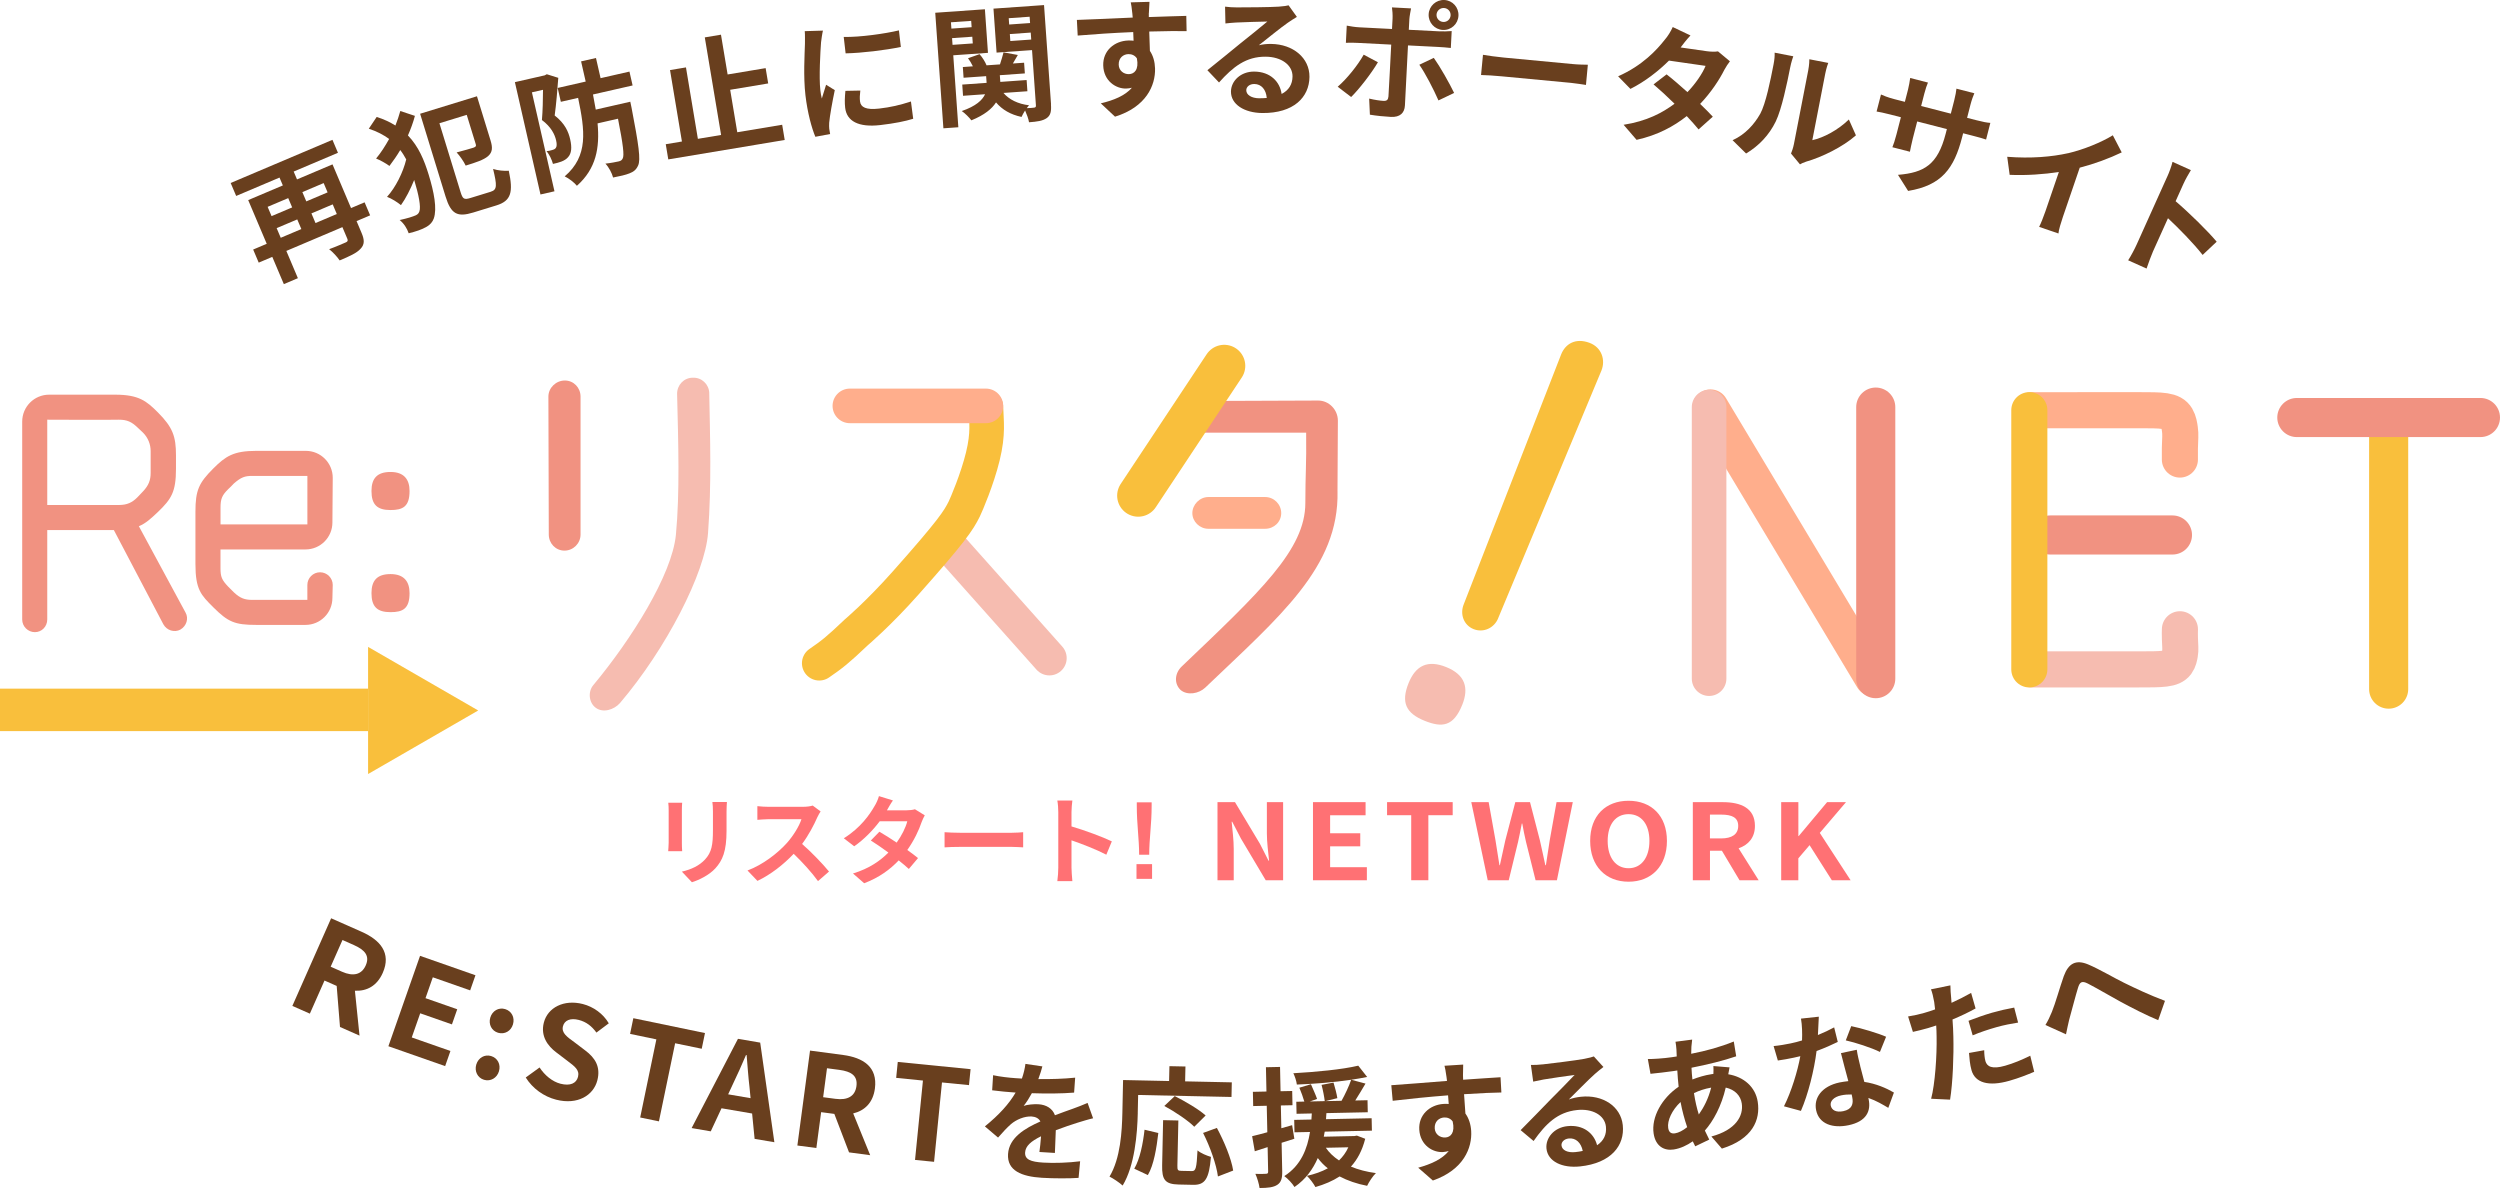 <?xml version="1.0" encoding="UTF-8"?><svg id="_レイヤー_2" xmlns="http://www.w3.org/2000/svg" viewBox="0 0 831.2 394.98"><defs><style>.cls-1,.cls-2{stroke:#f6bcb0;}.cls-1,.cls-2,.cls-3,.cls-4,.cls-5,.cls-6,.cls-7,.cls-8,.cls-9{fill:none;stroke-linecap:round;stroke-miterlimit:10;}.cls-1,.cls-5,.cls-8{stroke-width:12px;}.cls-2,.cls-3,.cls-6{stroke-width:11.5px;}.cls-10{fill:#693f1e;}.cls-3,.cls-8{stroke:#ffae8c;}.cls-4{stroke:#f19281;}.cls-4,.cls-7{stroke-width:13px;}.cls-11{fill:#f9bf3c;}.cls-5,.cls-6,.cls-7,.cls-9{stroke:#f9bf3c;}.cls-12{fill:#f6bcb0;}.cls-13{fill:#f19281;}.cls-14{fill:#ffae8c;}.cls-15{fill:#ff7174;}.cls-9{stroke-width:14px;}</style></defs><g id="_文字_写真"><line class="cls-7" x1="794.18" y1="138.82" x2="794.18" y2="229.12"/><path class="cls-13" d="M193.02,131.86v45.86c0,2.94-2.41,5.35-5.35,5.35s-5.21-2.41-5.21-5.35l-.13-45.86c0-2.94,2.54-5.35,5.48-5.35s5.21,2.41,5.21,5.35Z"/><path class="cls-12" d="M235.81,130.66c.27,14.98,.8,30.35-.4,46.53-.94,13.24-13.91,38.51-29.28,56.56-2.01,2.27-5.62,3.34-8.02,1.6-2.41-1.74-2.67-5.48-.8-7.62,12.57-15.11,26.07-36.5,27.41-49.87,1.34-14.04,.8-30.62,.4-46.93,0-2.94,2.27-5.35,5.22-5.35,2.94-.13,5.35,2.14,5.48,5.08Z"/><path class="cls-13" d="M444.7,163.38c.53,25.27-19.25,41.58-43.99,65.25-2.14,2.01-5.88,2.67-8.16,.8-2.27-2.14-2.01-5.62,.4-7.89,26.07-24.87,41.05-38.78,41.05-54.29,0-9.63,.4-12.7,.27-23.4h-35.57l-15.11,23.13c-1.6,2.41-5.35,3.61-7.76,2.01-2.41-1.74-2.67-5.48-.94-7.89l27.95-41.98c1.6-2.41,4.95-3.21,7.35-1.6,2.41,1.74,3.08,5.22,1.34,7.62l-5.48,8.16,32.22-.13c3.61,0,6.55,3.08,6.55,6.69l-.13,23.53Z"/><path class="cls-14" d="M420.63,165.25c2.94,0,5.35,2.41,5.35,5.35s-2.41,5.21-5.35,5.21h-18.85c-2.94,0-5.35-2.41-5.35-5.21s2.41-5.35,5.35-5.35h18.85Z"/><path class="cls-12" d="M473.66,239.65c-6.25-2.52-7.91-6.12-5.34-12.52,2.4-5.95,6.42-7.79,12.52-5.34,6.4,2.58,7.55,7.02,5.34,12.52-2.93,7.29-6.72,7.67-12.52,5.34Z"/><path class="cls-11" d="M498.12,205.54c-1.32,3.28-4.93,4.94-8.2,3.62-3.27-1.32-4.58-4.96-3.26-8.23l32.4-83.12c1.44-3.57,4.81-5.5,9.33-3.86,4.23,1.53,5.44,5.82,4.06,9.24l-34.34,82.35Z"/><line class="cls-8" x1="568.71" y1="135.47" x2="622.63" y2="225.45"/><line class="cls-4" x1="763.65" y1="138.82" x2="824.7" y2="138.82"/><line class="cls-9" x1="378.43" y1="164.79" x2="407.03" y2="121.64"/><line class="cls-2" x1="315.7" y1="181.55" x2="348.9" y2="218.81"/><line class="cls-4" x1="623.65" y1="135.35" x2="623.65" y2="225.64"/><line class="cls-2" x1="568.24" y1="135.35" x2="568.24" y2="225.64"/><path class="cls-6" d="M272.38,220.51c4.21-2.9,5.95-4.21,12.31-10.26,0,0,7.36-6.21,16.42-16.42,15.38-17.32,17.56-20.72,19.5-24.63,.67-1.37,4.31-9.84,6.16-17.44,1.9-7.8,1.17-11.51,1.03-16.42"/><line class="cls-3" x1="282.56" y1="134.95" x2="327.79" y2="134.95"/><line class="cls-4" x1="722.3" y1="177.87" x2="681.67" y2="177.87"/><path class="cls-1" d="M675.53,222.56c4.28,0,8.56,0,12.85,0,4.64,0,9.28-.02,13.92,0,2.85,.02,5.71,0,8.56,0,8.08,0,11.33,.01,12.85-2.05,.69-.94,.91-2.16,1.07-3.08,.27-1.54,.07-2.5,0-5.13-.04-1.34-.02-2.42,0-3.08"/><path class="cls-8" d="M675.52,136.39h12.85c4.64,0,9.28,.02,13.92-.01,2.85-.02,5.71,0,8.56,0,8.08,0,11.33-.02,12.85,2.52,.69,1.16,.91,2.66,1.07,3.79,.27,1.9,.07,3.08,0,6.31-.03,1.65-.02,2.98,0,3.79"/><line class="cls-5" x1="674.71" y1="136.37" x2="674.71" y2="222.56"/><path class="cls-13" d="M59.99,209.33c-2,1.05-4.53,.32-5.69-1.79l-16.45-31.31H15.71v29.73c0,2.32-1.79,4.22-4.11,4.22s-4.22-1.9-4.22-4.22v-65.78c0-4.96,4.01-8.96,8.96-8.96h21.93c7.91,0,10.44,2.11,14.23,5.9,4.95,4.96,6.01,8.01,6.01,14.23v4.53c0,7.59-1.48,10.02-6.01,14.34-2.21,2.11-4.01,3.79-6.33,4.74l15.5,28.67c1.16,2,.32,4.53-1.69,5.69ZM15.71,167.9h23.83c2.74,0,4.43-.84,6.12-2.53,.63-.63,1.26-1.37,1.9-2,1.9-2,2.53-3.8,2.53-6.12v-7.27c0-2.21-.84-4.43-2.53-6.12-.63-.63-1.27-1.16-1.9-1.79-1.9-1.79-3.37-2.53-6.12-2.53-5.9,.11-17.18,0-23.83,0v28.36Z"/><path class="cls-13" d="M101.67,149.9c4.96,0,8.96,4.01,8.96,8.96l-.11,14.86c0,4.96-4.01,8.96-8.96,8.96h-28.25v6.22c0,2.85,.42,3.9,2.53,6.12l1.9,1.9c2.11,2,3.69,2.53,6.11,2.53h18.34v-4.96c0-2.32,1.9-4.22,4.22-4.22s4.22,1.9,4.22,4.22l-.11,4.32c0,4.96-4.01,8.96-8.96,8.96h-16.34c-7.17,0-9.38-.95-14.34-5.9-4.01-4.01-5.9-5.8-5.9-14.34v-17.39c0-7.17,1.16-9.59,5.9-14.34,4.11-4.11,6.75-5.9,14.34-5.9h16.45Zm-28.36,24.46h28.89v-16.13h-18.34c-2.42,0-3.69,.42-6.11,2.53-.63,.63-1.27,1.37-1.9,1.9-2,2-2.53,3.16-2.53,6.11v5.59Z"/><path class="cls-13" d="M129.84,169.58c-4.43,0-6.33-1.79-6.33-6.33,0-4.22,1.9-6.33,6.33-6.33s6.33,2.42,6.33,6.33c0,5.17-2.21,6.33-6.33,6.33Zm0,33.95c-4.43,0-6.33-1.79-6.33-6.33,0-4.22,1.9-6.33,6.33-6.33s6.33,2.42,6.33,6.33c0,5.17-2.21,6.33-6.33,6.33Z"/><g><path class="cls-10" d="M123.06,71.6l-4.51,1.91,1.66,3.92c1.01,2.37,1.03,3.86-.33,5.28-1.26,1.42-3.62,2.47-6.95,3.88-.77-1.17-2.33-2.84-3.5-3.74,2.23-.8,4.74-1.92,5.46-2.22,.71-.3,.87-.6,.58-1.27l-1.63-3.84-18.64,7.91,3.84,9.06-4.67,1.98-3.84-9.06-4.51,1.91-1.85-4.35,4.51-1.91-6.16-14.53,11.52-4.88-1.11-2.61-14.41,6.11-1.83-4.31,33.84-14.35,1.83,4.31-14.72,6.24,1.11,2.61,11.8-5,6.16,14.53,4.51-1.91,1.85,4.35Zm-34.08-2.83l1.31,3.09,6.85-2.9-1.31-3.09-6.85,2.9Zm4.36,10.29l6.85-2.9-1.36-3.21-6.85,2.9,1.36,3.21Zm7.19-15.19l1.31,3.09,7.08-3-1.31-3.09-7.08,3Zm11.45,7.29l-1.36-3.21-7.08,3,1.36,3.21,7.08-3Z"/><path class="cls-10" d="M137.95,38.52c-.58,2.2-1.39,4.39-2.32,6.51,3.57,3.71,5.41,8.23,6.88,13,1.79,5.83,2.86,11.35,1.71,14.63-.41,1.16-1.22,2.04-2.28,2.68-1.75,1.03-3.72,1.64-6.06,2.22-.55-1.63-1.6-3.29-3.02-4.42,2.58-.52,4.38-1.12,5.41-1.57,.7-.35,.95-.7,1.17-1.3,.54-1.47-.2-5.47-1.73-10.44-1.25,3.08-2.79,6.12-4.4,8.37-1.15-.95-3.1-2.19-4.63-2.76,2.83-3.08,5.36-8.17,6.38-12.44-.61-1.12-1.25-2.18-1.99-3.12-1.09,1.86-2.34,3.64-3.59,5.29-1.11-.83-3.12-1.96-4.44-2.46,1.61-1.93,3.04-4.17,4.34-6.51-1.86-1.36-4.01-2.5-6.76-3.41l2.62-3.91c2.39,.75,4.45,1.74,6.23,2.85,.66-1.64,1.19-3.29,1.62-4.82l4.86,1.61Zm25.25,25.21c2.1-.64,2.07-2.03,.74-7.56,1.46,.5,3.78,.73,5.22,.6,1.51,7.09,.83,10-4.11,11.52l-7.68,2.36c-5.3,1.63-7.42,.57-9.24-5.34l-8.45-27.49,18.9-5.81,4.51,14.67c.73,2.38,.7,3.88-.82,5.24-1.5,1.27-4.03,2.09-7.44,3.14-.65-1.38-1.94-3.23-3.01-4.38,2.3-.57,4.93-1.38,5.63-1.59,.73-.27,.92-.51,.75-1.08l-3.02-9.82-9.08,2.79,7.02,22.85c.73,2.38,1.17,2.65,3.35,1.98l6.74-2.07Z"/><path class="cls-10" d="M185.62,25.87c-.29,3.95-.7,8.93-1.2,12.53,3.43,2.66,4.59,5.44,5.15,7.91,.63,2.77,.45,4.66-.68,5.93-.56,.66-1.33,1.14-2.26,1.49-.77,.31-1.77,.54-2.78,.77-.34-1.29-1.16-3.13-2.15-4.23,.77-.09,1.36-.22,1.9-.39,.46-.1,.82-.27,1.14-.61,.42-.49,.44-1.38,.16-2.59-.45-1.97-1.64-4.48-4.72-6.77,.26-2.93,.35-6.96,.36-10.05l-3.69,.84,7.5,32.9-4.65,1.06-8.51-37.35,9.93-2.26,.67-.37,3.84,1.2Zm11.53,5.53c.35,1.73,.65,3.42,.93,5.04l11.48-2.62s.28,1.43,.43,2.06c2.37,12.33,3.09,17.24,2.16,19.17-.65,1.43-1.51,2.07-2.89,2.6-1.21,.5-3.22,.95-5.42,1.37-.38-1.46-1.39-3.39-2.55-4.62,1.85-.2,3.58-.55,4.42-.74,.71-.16,1.05-.42,1.32-.96,.57-.97,.16-4.53-1.56-13.23l-6.79,1.55c.75,8.12-.45,15.05-6.87,20.75-.86-1.08-2.68-2.48-4.06-3.13,7.93-6.79,6.72-15.2,4.46-26.1l-5.74,1.31-1.05-4.61,9.31-2.12-1.53-6.71,4.95-1.13,1.53,6.71,9.6-2.19,1.05,4.61-13.16,3Z"/><path class="cls-10" d="M260.06,41.49l.84,5.05-38.71,6.46-.84-5.05,5.38-.9-3.96-23.75,5.3-.89,3.96,23.75,7.72-1.29-5.42-32.44,5.38-.9,2.21,13.23,12.64-2.11,.85,5.09-12.64,2.11,2.36,14.12,14.93-2.49Z"/><path class="cls-10" d="M272.98,14.1c-.22,2.93-.73,11.64-.23,15.91,.09,.81,.27,1.92,.49,2.75,.47-1.53,.98-3.1,1.42-4.58l2.89,1.79c-.78,3.68-1.65,8.5-1.86,10.82-.05,.66-.03,1.6,.02,2.03,.05,.47,.18,1.15,.29,1.74l-4.91,.92c-1.2-2.85-2.61-7.96-3.29-13.77-.74-6.4-.26-13.77-.17-17.12-.01-1.21,.06-2.86-.06-4.23l6.04-.18c-.24,.94-.54,3.14-.63,3.92Zm25.89-4l.64,5.51c-5.2,1.08-12.92,2.02-18.36,2.13l-.63-5.46c5.33,.12,13.81-1.08,18.35-2.18Zm-12.92,23.66c.22,1.88,1.97,2.84,6.33,2.34,3.8-.44,6.92-1.15,10.59-2.36l.75,5.75c-2.72,.83-6.1,1.53-10.92,2.09-7.34,.85-11.19-1.34-11.7-5.74-.19-1.67-.14-3.4,.08-5.63l4.96-.1c-.18,1.45-.23,2.49-.1,3.65Z"/><path class="cls-10" d="M316.94,18.39l1.69,23.92-4.97,.35-2.71-38.42,16.51-1.16,1.02,14.49-11.53,.81Zm-.77-10.98l.15,2.1,6.73-.47-.15-2.1-6.73,.47Zm7.26,7.03l-.16-2.23-6.73,.47,.16,2.23,6.73-.47Zm25.99,20.27c.17,2.36-.13,3.67-1.44,4.58s-3.19,1.17-5.85,1.36c-.16-1.07-.75-2.66-1.31-3.92-.46,.77-.93,1.53-1.18,2.15-3.63-.78-6.42-2.39-8.48-4.83-1.36,2.12-3.84,4.19-8.2,5.96-.67-.9-2.1-2.35-3.19-3.09,4.71-1.62,6.85-3.63,7.75-5.59l-7.33,.52-.26-3.73,8.1-.57-.16-2.23-7.5,.53-.25-3.56,3.34-.24c-.45-.92-.99-1.87-1.61-2.69l3.83-1.35c.94,1.05,1.86,2.54,2.33,3.71l4.46-.31c.42-1.32,.92-2.91,1.18-4l4.76,.87c-.58,.99-1.15,1.98-1.65,2.83l3.73-.26,.25,3.56-8.32,.59,.16,2.23,8.75-.62,.26,3.73-7.97,.56c1.88,2.19,4.83,3.67,8.52,4.1-.24,.28-.52,.6-.75,.96,1.03-.03,2.02-.1,2.4-.17,.51-.04,.67-.26,.63-.78l-1.29-18.35-11.79,.83-1.03-14.62,16.81-1.18,2.33,33.02Zm-14.04-28.66l.15,2.1,6.95-.49-.15-2.1-6.95,.49Zm7.48,7.1l-.16-2.32-6.95,.49,.16,2.32,6.95-.49Z"/><path class="cls-10" d="M381.96,4.34c0,.34,.02,.82,0,1.33,4.34-.12,10.22-.37,12.46-.39l.1,5.07c-2.58-.06-6.58-.03-12.42,.13,.06,2.19,.17,4.55,.22,6.44,1.08,1.6,1.65,3.61,1.71,5.84,.16,5.59-2.91,12.81-13.31,16.03l-4.73-4.43c4.31-1.02,8.06-2.55,10.35-5.19-.6,.15-1.24,.25-1.93,.27-3.31,.09-7.47-2.46-7.61-7.7-.14-4.86,3.68-8.14,8.37-8.28,.6-.02,1.16,.01,1.72,.08-.03-.95-.05-1.93-.12-2.88-6.49,.27-13.18,.71-18.46,1.16l-.27-5.2c4.9-.14,12.71-.53,18.56-.78-.06-.56-.07-.99-.12-1.33-.18-1.76-.39-3.21-.53-3.73l6.23-.17c-.07,.69-.17,3.01-.2,3.7Zm-6.61,20.31c1.8-.05,3.36-1.47,2.65-5.23-.63-.97-1.68-1.46-2.84-1.43-1.68,.05-3.28,1.25-3.21,3.53,.06,1.98,1.68,3.18,3.4,3.13Z"/><path class="cls-10" d="M411.23,2.46c2.28,.02,11.48-.06,13.93-.25,1.76-.15,2.75-.27,3.27-.44l2.76,3.85c-1,.63-2.03,1.23-3.03,1.95-2.34,1.61-6.89,5.35-9.62,7.47,1.42-.33,2.71-.45,4.09-.43,7.31,.07,12.81,4.68,12.74,10.96-.07,6.79-5.28,12.11-15.68,12.01-5.97-.06-10.46-2.86-10.42-7.15,.03-3.48,3.2-6.67,7.76-6.63,5.33,.05,8.52,3.35,9.08,7.44,2.38-1.22,3.6-3.19,3.63-5.81,.04-3.87-3.8-6.53-8.88-6.58-6.58-.07-10.91,3.37-15.56,8.57l-3.87-4.08c3.08-2.42,8.32-6.75,10.88-8.83,2.43-1.95,6.93-5.52,9.06-7.35-2.19,.02-8.13,.22-10.41,.33-1.16,.07-2.54,.19-3.53,.31l-.12-5.59c1.2,.18,2.71,.24,3.91,.25Zm7.44,30.21c.9,0,1.72-.03,2.5-.1-.23-2.8-1.8-4.62-4.12-4.64-1.63-.02-2.67,.96-2.69,2.04-.02,1.59,1.74,2.68,4.31,2.71Z"/><path class="cls-10" d="M449.23,32.25l-4.47-3.41c3.02-2.6,6.69-7.15,8.64-10.66l4.73,2.52c-2.17,3.72-6.41,9.14-8.9,11.55Zm19.35-25.78l-.18,3.43,10,.51c1.2,.06,3.1,.03,4.26-.08l-.29,5.62c-1.37-.16-3.04-.29-4.2-.34l-10.04-.51-1.02,19.96c-.13,2.49-1.62,3.96-4.67,3.81-2.32-.12-4.8-.38-6.98-.74l-.24-5.35c1.83,.44,3.71,.71,4.74,.76,1.12,.06,1.57-.35,1.67-1.46,.12-1.59,.82-15.19,.92-17.21v-.04s-10.9-.56-10.9-.56c-1.29-.07-2.96-.11-4.17-.04l.29-5.71c1.28,.24,2.77,.49,4.15,.56l10.9,.56,.18-3.43c.06-1.12-.06-3.02-.2-3.75l6.35,.33c-.12,.6-.52,2.64-.58,3.71Zm14.89,24.43l-5.21,2.49c-1.66-3.79-4.44-9.14-6.36-11.86l4.81-2.29c2.05,2.86,5.21,8.44,6.76,11.67ZM480.23,0c2.75,.14,4.82,2.48,4.68,5.23s-2.44,4.87-5.19,4.73-4.86-2.49-4.72-5.23S477.48-.13,480.23,0Zm-.37,7.3c1.29,.07,2.37-.91,2.44-2.2,.07-1.29-.91-2.37-2.2-2.44-1.29-.07-2.41,.91-2.48,2.2-.07,1.29,.95,2.37,2.24,2.44Z"/><path class="cls-10" d="M499.92,19.13l22.98,2.17c2.01,.19,3.91,.2,5.03,.22l-.63,6.72c-1.02-.14-3.19-.52-4.99-.69l-22.98-2.17c-2.44-.23-5.32-.42-6.91-.44l.64-6.72c1.53,.27,4.64,.7,6.87,.91Z"/><path class="cls-10" d="M558.79,15.78l8.64,1.24c1.32,.19,2.79,.23,3.77,.06l3.96,3.3c-.58,.74-1.3,1.81-1.84,2.82-1.64,3.28-4.42,7.53-8.06,11.35,1.64,1.58,3.12,3.05,4.21,4.25l-4.73,4.23c-1-1.23-2.38-2.77-3.93-4.43-4.31,3.42-9.68,6.34-16.68,7.9l-4.32-5.01c7.69-1.2,12.9-3.97,16.94-7-2.47-2.44-5.01-4.76-6.98-6.43l4.34-3.33c2.07,1.6,4.5,3.73,6.93,5.9,2.65-2.75,5.01-6.19,6.03-8.73l-12.17-1.75c-3.55,3.53-8.09,7.05-12.82,9.41l-4.09-4.19c8.11-3.57,12.91-8.83,15.57-12.23,.83-.92,2-2.75,2.59-4.15l5.9,2.8c-1.28,1.34-2.62,3.1-3.26,3.96Z"/><path class="cls-10" d="M585.19,37.95c1.89-3.4,3.48-11.37,4.47-16.48,.33-1.69,.42-2.85,.37-3.96l6.2,1.2c-.08,.2-.7,2.01-1.04,3.78-.97,4.98-2.82,13.86-4.79,17.9-2.19,4.52-5.65,8.14-9.86,10.65l-4.49-4.42c4.22-1.9,7.25-5.34,9.13-8.69Zm11.23,10.06l4.78-24.61c.37-1.9,.38-3.56,.37-3.7l6.29,1.22c-.07,.12-.64,1.72-1.01,3.62l-4.29,22.07c3.71-.81,8.53-3.34,12.15-6.88l2.35,5.27c-4.39,3.88-11.35,7.26-16.54,8.74-1.03,.33-1.62,.65-2.06,.91l-2.98-3.6c.32-.77,.72-1.92,.94-3.06Z"/><path class="cls-10" d="M634.41,63.48l-3.37-5.35c8.75-.72,13.21-3.39,15.85-13.63l.41-1.58-9.87-2.54-1.46,5.66c-.47,1.83-.79,3.57-.96,4.41l-5.83-1.5c.34-.8,.89-2.43,1.37-4.31l1.46-5.66-3.54-.91c-2.08-.54-3.6-.84-4.54-.99l1.46-5.66c.68,.31,2.32,1,4.4,1.53l3.54,.91,1.06-4.12c.31-1.21,.52-2.53,.71-3.81l5.91,1.52c-.33,.76-.8,2.06-1.21,3.68l-1.06,4.12,9.87,2.54,1.12-4.37c.43-1.67,.66-3.07,.75-3.94l5.95,1.53c-.34,.8-.86,2.13-1.29,3.8l-1.12,4.37,3.08,.79c2.21,.57,3.48,.81,4.65,.89l-1.42,5.54c-.89-.32-2.34-.74-4.55-1.3l-3.08-.79-.35,1.37c-2.66,10.32-6.77,15.97-17.94,17.8Z"/><path class="cls-10" d="M687.62,50.94c5.08-1.17,11.11-3.65,14.85-5.96l2.96,5.69c-4.13,1.99-9.12,3.83-13.96,5.08l-5.62,16.43c-.61,1.79-1.39,4.34-1.46,5.45l-6.42-2.2c.5-.92,1.5-3.44,2.11-5.23l4.45-13.01c-4.94,.76-10.86,1.19-16.36,.94l-.81-6c7.92,.62,14.8,.02,20.26-1.2Z"/><path class="cls-10" d="M720.59,58.69c.62-1.37,1.38-3.38,1.73-4.88l6.11,2.75c-.77,1.3-1.75,2.94-2.47,4.54l-2.61,5.8c4.56,3.89,10.84,10.07,13.65,13.46l-4.67,4.4c-3.08-3.94-7.94-8.86-11.52-12.21l-5,11.09c-.51,1.14-1.55,3.97-2.12,5.65l-6.12-2.75c.94-1.46,2.16-3.74,2.86-5.31l10.15-22.54Z"/></g><g><path class="cls-10" d="M110.1,305.31l10.14,4.49c6.09,2.7,9.97,7,7.01,13.68-1.93,4.36-5.33,6.1-9.25,5.92l1.53,14.92-6.49-2.87-1.1-13.65-4.05-1.79-4.87,11.01-5.82-2.57,12.89-29.13Zm3.61,17.77c3.73,1.65,6.51,1,7.89-2.1,1.39-3.14-.22-5.13-3.96-6.78l-3.77-1.67-3.93,8.88,3.77,1.67Z"/><path class="cls-10" d="M139.66,317.8l18.42,6.45-1.76,5.03-12.42-4.35-2.43,6.94,10.55,3.69-1.76,5.03-10.55-3.69-2.81,8.03,12.86,4.5-1.76,5.03-18.87-6.61,10.53-30.06Z"/><path class="cls-10" d="M158.35,353.94c.68-2.26,2.79-3.47,4.93-2.83,2.18,.65,3.29,2.82,2.61,5.08-.66,2.22-2.79,3.47-4.97,2.82-2.14-.64-3.23-2.85-2.57-5.07Zm4.66-15.61c.68-2.27,2.79-3.47,4.93-2.83,2.18,.65,3.29,2.82,2.61,5.09-.66,2.22-2.77,3.43-4.96,2.78-2.14-.64-3.24-2.81-2.58-5.03Z"/><path class="cls-10" d="M174.78,358.26l4.62-3.35c1.69,2.6,4.25,4.72,6.96,5.41,3.21,.82,5.27-.12,5.82-2.29,.58-2.29-1.11-3.48-3.56-5.34l-3.68-2.8c-2.79-2.09-5.28-5.38-4.13-9.88,1.29-5.04,6.69-7.79,12.94-6.2,3.58,.91,6.8,3.24,8.66,6.42l-4.11,3.08c-1.54-2.12-3.35-3.56-5.89-4.21-2.71-.69-4.72,.08-5.24,2.12-.56,2.21,1.4,3.55,3.76,5.26l3.61,2.74c3.36,2.5,5.21,5.5,4.07,9.96-1.29,5.04-6.59,8.26-13.71,6.44-4.12-1.05-7.83-3.73-10.1-7.37Z"/><path class="cls-10" d="M218.24,345.57l-8.75-1.82,1.08-5.22,23.82,4.94-1.08,5.22-8.84-1.83-5.39,25.97-6.23-1.29,5.38-25.97Z"/><path class="cls-10" d="M245.38,345.39l7.37,1.26,4.71,33.12-6.57-1.12-.83-8.43-10.17-1.74-3.58,7.67-6.36-1.09,15.41-29.68Zm-3.29,18.45l7.46,1.28-.35-3.59c-.42-3.43-.65-7.18-.96-10.72l-.21-.04c-1.39,3.29-2.93,6.69-4.42,9.8l-1.52,3.27Z"/><path class="cls-10" d="M269.33,349.3l10.99,1.46c6.6,.88,11.53,3.92,10.57,11.16-.63,4.73-3.41,7.35-7.22,8.27l5.65,13.89-7.03-.94-4.89-12.79-4.39-.58-1.59,11.93-6.31-.84,4.21-31.57Zm8.44,16.04c4.05,.54,6.53-.86,6.98-4.23,.45-3.41-1.65-4.86-5.7-5.4l-4.09-.54-1.28,9.63,4.09,.54Z"/><path class="cls-10" d="M306.86,359.26l-8.9-.89,.53-5.3,24.21,2.41-.53,5.3-8.98-.89-2.63,26.39-6.33-.63,2.63-26.39Z"/><path class="cls-10" d="M345.25,358.78c4.09,.04,8.4-.08,12.22-.48l-.35,4.97c-4.11,.35-9.41,.36-14.05,.2-.83,1.54-1.78,3.03-2.72,4.22,1.15-.44,3.49-.64,4.9-.55,2.62,.16,4.69,1.41,5.5,3.66,2.29-.89,4.14-1.51,5.95-2.17,1.72-.62,3.26-1.22,4.9-1.93l1.83,5.11c-1.4,.3-3.72,1.02-5.22,1.48-1.98,.65-4.48,1.44-7.18,2.48-.11,2.41-.22,5.59-.3,7.56l-5.15-.32c.21-1.28,.38-3.34,.54-5.22-3.33,1.64-5.15,3.21-5.29,5.36-.15,2.36,1.83,3.13,6.03,3.39,3.65,.23,8.44,.05,12.26-.44l-.52,5.52c-2.86,.21-8.16,.22-12.19-.03-6.74-.42-11.61-2.36-11.26-7.9,.34-5.49,5.71-8.6,10.76-10.83-.58-1.11-1.71-1.57-2.91-1.65-2.4-.15-5.15,1.06-6.88,2.54-1.37,1.21-2.71,2.67-4.29,4.47l-4.38-3.72c4.77-3.88,8.05-7.51,10.22-11.25-.21-.01-.39-.02-.56-.04-1.76-.11-4.89-.39-7.24-.71l.31-5.02c2.17,.48,5.33,.85,7.52,.99,.64,.04,1.37,.09,2.06,.13,.58-1.69,.98-3.34,1.17-4.88l5.63,.83c-.28,1.06-.67,2.46-1.34,4.22Z"/><path class="cls-10" d="M378.29,370.02c-.15,6.92-1.02,17.52-5.03,24.15-.93-.88-3.17-2.39-4.37-2.97,3.66-6.07,4.15-15.09,4.28-21.28l.23-10.83,15.3,.33,.11-4.94,5.33,.11-.11,4.94,15.52,.33-.1,4.86-31.04-.66-.13,5.97Zm-1.17,18.55c1.88-3.23,2.88-8.2,3.42-12.96l4.58,1.09c-.58,4.93-1.47,10.59-3.48,13.99l-4.51-2.12Zm19.16,.79c1.29,.03,1.57-.96,1.87-6.88,1.05,.93,3.14,1.79,4.47,2.16-.63,7.34-1.96,9.38-5.96,9.29l-4.77-.1c-4.56-.1-5.6-1.62-5.5-6.4l.32-15,5.07,.11-.32,14.96c-.03,1.55,.13,1.77,1.34,1.79l3.48,.07Zm.79-14.73c-2.02-2.06-6.47-5.04-9.96-6.92l3.47-3.28c3.4,1.71,7.99,4.38,10.27,6.45l-3.78,3.75Zm7.52,.38c2.44,4.52,4.81,10.25,5.42,14.18l-5.07,1.96c-.48-3.84-2.59-9.86-4.94-14.47l4.59-1.67Z"/><path class="cls-10" d="M430.34,378.61c-1.41,.46-2.82,.92-4.23,1.34l.2,9.46c.05,2.36-.35,3.66-1.62,4.51-1.27,.84-3.12,1.06-5.91,1.07-.16-1.24-.76-3.34-1.39-4.7,1.55,.05,3.01,.02,3.53-.03,.52-.01,.73-.19,.71-.75l-.17-8.12-4.27,1.38-.88-5.01c1.46-.33,3.17-.8,5.05-1.31l-.19-8.81-4.51,.1-.1-4.73,4.51-.1-.17-8.08,4.69-.1,.17,8.08,3.87-.08,.1,4.73-3.87,.08,.16,7.57,3.59-1.02,.74,4.54Zm23.57,.01c-.99,3.85-2.56,6.85-4.75,9.26,2.47,1.02,5.24,1.74,8.3,2.15-1.05,1.01-2.3,2.93-2.92,4.23-3.41-.66-6.49-1.71-9.14-3.12-2.33,1.51-5.1,2.69-8.05,3.53-.54-1.06-1.95-2.93-2.83-3.72,2.57-.57,4.92-1.4,6.96-2.51-1.27-.96-2.37-2.14-3.34-3.41-1.6,3.65-3.98,7.05-7.75,9.63-.71-1.19-2.21-2.79-3.39-3.63,5.6-3.6,7.67-9.15,8.55-14.67l-5.16,.11-.09-4.13,5.72-.12c.03-.69,.06-1.38,.13-2.02l-5.07,.11-.09-4,2.67-.06c-.37-1.33-1.06-3.2-1.65-4.61l3.85-1.16c.68,1.58,1.62,3.62,2.04,4.9l-2.39,.83,4.94-.11c-.16-1.42-.59-3.64-1.06-5.4l3.98-.77c.51,1.67,1.07,3.85,1.27,5.18l-3.98,.99,5.37-.11c1.16-2.05,2.48-4.87,3.21-6.99-5.7,.85-12.31,1.38-18.07,1.59-.11-1.12-.66-2.74-1.16-3.76,7.52-.42,16.31-1.25,21.58-2.52l2.96,3.76c-1.63,.34-3.38,.63-5.31,.93l4.76,1.27c-1.12,1.92-2.33,3.92-3.41,5.62l4.08-.09,.08,4-13.75,.29c-.03,.69-.06,1.33-.13,2.02l15.17-.32,.09,4.13-15.69,.33c-.12,.56-.19,1.12-.31,1.68l10.19-.22,.81-.15,2.77,1.06Zm-13.1,2.99c1.11,1.61,2.56,3,4.39,4.21,1.26-1.23,2.35-2.67,3.09-4.37l-7.48,.16Z"/><path class="cls-10" d="M486.42,357.66c.02,.34,.05,.82,.04,1.33,4.33-.27,10.21-.73,12.44-.83l.28,5.07c-2.58,.03-6.58,.2-12.41,.57,.14,2.19,.33,4.55,.45,6.43,1.13,1.57,1.78,3.55,1.92,5.78,.35,5.58-2.46,12.91-12.74,16.49l-4.88-4.26c4.28-1.18,7.96-2.83,10.16-5.55-.59,.17-1.23,.29-1.92,.34-3.3,.21-7.55-2.19-7.88-7.43-.31-4.85,3.4-8.27,8.07-8.57,.6-.04,1.16-.03,1.72,.02-.06-.94-.12-1.93-.22-2.87-6.47,.5-13.15,1.18-18.41,1.81l-.46-5.18c4.89-.31,12.69-.98,18.52-1.43-.08-.56-.11-.98-.17-1.33-.24-1.75-.5-3.2-.67-3.71l6.22-.39c-.04,.69-.07,3.02-.07,3.71Zm-5.89,20.54c1.8-.11,3.3-1.59,2.46-5.33-.66-.95-1.73-1.4-2.88-1.33-1.67,.11-3.23,1.37-3.09,3.64,.12,1.97,1.79,3.12,3.51,3.01Z"/><path class="cls-10" d="M512.91,353.89c2.27-.24,11.4-1.37,13.81-1.84,1.73-.36,2.7-.59,3.2-.81l3.18,3.51c-.92,.74-1.88,1.45-2.79,2.28-2.14,1.87-6.23,6.1-8.7,8.52,1.38-.49,2.64-.75,4.01-.9,7.27-.77,13.26,3.19,13.92,9.43,.71,6.76-3.86,12.64-14.2,13.73-5.94,.63-10.72-1.64-11.17-5.91-.36-3.46,2.42-7,6.95-7.48,5.3-.56,8.85,2.35,9.88,6.35,2.22-1.49,3.21-3.58,2.94-6.19-.41-3.85-4.53-6.05-9.57-5.52-6.54,.69-10.45,4.6-14.48,10.3l-4.31-3.61c2.78-2.76,7.49-7.66,9.79-10.02,2.19-2.22,6.26-6.28,8.16-8.34-2.18,.27-8.05,1.15-10.3,1.52-1.15,.21-2.5,.48-3.47,.71l-.76-5.54c1.21,.04,2.72-.07,3.91-.2Zm10.85,29.16c.9-.09,1.71-.22,2.47-.39-.55-2.75-2.32-4.38-4.63-4.14-1.62,.17-2.55,1.26-2.43,2.33,.17,1.58,2.03,2.47,4.6,2.2Z"/><path class="cls-10" d="M562.36,347.96c-.02,.74-.07,1.53-.07,2.4,5.15-1.01,9.66-2.26,14.16-4.08l.8,4.92c-4.05,1.4-9.66,2.79-14.86,3.8,.07,1.29,.14,2.63,.3,3.91,1.97-.78,4.13-1.42,6.21-1.74,.25-.04,.51-.08,.77-.12,.04-.88,.05-1.96,0-2.61l5.37,.44c-.1,.49-.3,1.44-.43,2.29,5.18,.86,9.04,4.22,9.8,9.15,.93,6.03-1.71,12.4-11.92,15.57l-3.49-4.03c8.07-2.15,10.74-6.82,10.1-10.99-.39-2.55-2.22-4.57-5.33-5.27-1.41,6.13-4.12,11.11-6.94,14.29,.46,1.02,.96,2.03,1.46,3l-4.66,2.24c-.25-.53-.56-1.09-.82-1.66-1.93,1.34-4.07,2.36-6.33,2.71-3.1,.48-6.02-.99-6.68-5.28-.84-5.48,2.79-11.87,8.31-15.58-.2-1.84-.34-3.64-.44-5.41-.47,.07-.89,.14-1.36,.21-2.21,.34-5.55,.68-7.56,.9l-.88-4.91c1.53,.03,5.32-.21,7.91-.6,.59-.09,1.15-.18,1.7-.26-.04-.82-.07-1.6-.1-2.33-.08-.81-.15-1.85-.31-2.56l5.54-.72c-.12,.89-.18,1.68-.25,2.34Zm-5.45,28.85c1.19-.18,2.64-.93,4.04-2.05-.87-2.56-1.66-5.44-2.2-8.36-2.85,2.66-4.48,6.21-4.11,8.63,.21,1.36,.91,1.99,2.27,1.78Zm7.91-6.26c1.68-2.39,3.19-5.27,4.11-8.94-2.25,.39-4.14,1.07-5.72,1.83l.02,.13c.4,2.59,.93,4.9,1.59,6.98Z"/><path class="cls-10" d="M604.43,344.12c1.98-.81,3.86-1.69,5.39-2.54l1.2,4.84c-1.83,.91-4.32,2.01-7.05,3.03-.78,6.31-2.8,14.43-5.2,19.9l-5.64-1.53c2.45-4.82,4.55-11.72,5.44-16.66-.75,.2-1.46,.35-2.18,.5-1.72,.36-3.46,.69-5.29,.94l-1.41-4.8c1.85-.17,4.1-.56,5.66-.89,1.26-.27,2.51-.57,3.79-.98,.1-2.44,.03-5.06-.35-7.26l5.93-.64c-.05,1.42-.15,3.68-.3,6.08Zm14.04,10.3c.3,1.21,.85,3.2,1.38,5.29,3.9,.58,7.29,2.06,9.84,3.54l-1.87,5.09c-1.76-1.04-4.02-2.4-6.63-3.3,.03,.13,.06,.29,.09,.42,.83,3.91-.68,7.39-6.65,8.65-5.21,1.1-9.82-.34-10.8-4.97-.87-4.12,1.91-8,7.76-9.24,1.01-.21,1.95-.32,2.94-.44-.83-3.08-1.83-6.78-2.45-9.32l5.26-1.11c.25,1.79,.7,3.54,1.14,5.38Zm-5.61,15.02c2.9-.61,3.45-2.4,2.96-4.71-.05-.25-.11-.5-.18-.84-1.15-.02-2.32,.05-3.5,.3-2.44,.51-3.76,1.94-3.45,3.41,.33,1.56,1.85,2.33,4.17,1.84Zm.83-23.54l1.81-4.73c3.3,.66,9.12,2.42,11.59,3.53l-2.05,5.05c-2.85-1.42-8.22-3.14-11.35-3.84Z"/><path class="cls-10" d="M648.72,331.75c.05,.48,.08,1.05,.12,1.67,2.22-.99,4.4-2.11,6.52-3.3l1.48,5.17c-2.31,1.29-4.99,2.55-7.67,3.67,.14,1.88,.25,3.82,.28,5.64,.17,6.21-.18,15.43-1.09,21.01l-6.3-.3c1.3-4.84,1.95-14.42,1.82-20.64-.03-1.2-.03-2.45-.13-3.72-.94,.31-1.84,.62-2.7,.86-1.98,.57-3.58,.94-5.05,1.27l-1.6-5.13c2.18-.36,3.61-.68,5.3-1.16,1.2-.34,2.43-.74,3.68-1.19-.09-.96-.2-1.78-.3-2.46-.27-1.58-.68-3.29-1.07-4.21l6.46-1.32c-.01,1.21,.15,3.18,.25,4.13Zm13.58,4.96c2.36-.67,4.87-1.26,7.38-1.71l1.3,4.99c-2.14,.34-4.73,.82-7.25,1.54-2.81,.8-5.34,1.66-7.86,2.7l-1.38-4.83c2.25-.87,5.17-1.93,7.81-2.69Zm-2.2,16.06c.52,1.82,2.15,2.83,6.57,1.56,2.77-.79,5.53-1.94,8.35-3.33l1.31,5.35c-2.23,.95-4.96,2.05-8.26,2.99-6.94,1.99-11.39,.67-12.58-3.5-.54-1.9-.7-4-.84-5.75l5.06-.91c0,1.25,.14,2.69,.4,3.6Z"/><path class="cls-10" d="M682.25,336.33c1.09-2.64,2.57-7.97,3.93-11.82,1.57-4.26,4.06-5.55,8.1-3.85,3.75,1.58,8.57,4.46,11.93,6.1,3.66,1.8,8.47,4.08,13.6,6l-2.25,6.42c-3.95-1.6-8.87-4.16-12.55-6.14-3.64-2-8.13-4.63-10.84-6.02-2.01-1.02-2.69-.52-3.28,1.42-.82,2.63-2.12,7.7-2.95,10.66-.41,1.68-.76,3.48-1.04,4.79l-6.84-3.1c.84-1.39,1.48-2.7,2.19-4.45Z"/></g><g><path class="cls-15" d="M226.71,269.37v10.84c0,.8,.03,2.05,.1,2.79h-4.65c.03-.61,.16-1.86,.16-2.82v-10.81c0-.61-.03-1.73-.13-2.47h4.62c-.06,.74-.1,1.44-.1,2.47Zm14.85,.48v6.35c0,6.9-1.35,9.88-3.72,12.51-2.12,2.31-5.45,3.88-7.79,4.62l-3.34-3.53c3.17-.74,5.77-1.96,7.7-4.04,2.21-2.41,2.63-4.81,2.63-9.81v-6.09c0-1.28-.06-2.31-.19-3.21h4.84c-.06,.9-.13,1.92-.13,3.21Z"/><path class="cls-15" d="M271.72,271.78c-1.09,2.5-2.89,5.93-5.04,8.82,3.18,2.76,7.06,6.86,8.95,9.17l-3.66,3.18c-2.08-2.89-5.07-6.16-8.08-9.08-3.4,3.59-7.67,6.93-12.06,9.01l-3.3-3.46c5.16-1.92,10.14-5.84,13.15-9.2,2.12-2.41,4.07-5.58,4.78-7.86h-10.87c-1.35,0-3.11,.19-3.78,.22v-4.55c.87,.13,2.82,.22,3.78,.22h11.32c1.38,0,2.66-.19,3.3-.42l2.63,1.96c-.26,.35-.83,1.35-1.12,1.99Z"/><path class="cls-15" d="M294.9,269.41h6.51c.99,0,2.08-.13,2.79-.35l3.27,2.02c-.35,.61-.77,1.48-1.06,2.28-.87,2.6-2.47,6.03-4.75,9.24,1.38,.99,2.63,1.92,3.56,2.69l-3.05,3.62c-.87-.8-2.05-1.8-3.37-2.85-2.82,2.98-6.48,5.71-11.48,7.6l-3.72-3.24c5.55-1.7,9.11-4.3,11.77-6.96-2.08-1.54-4.2-2.98-5.84-4.01l2.85-2.92c1.7,.96,3.72,2.28,5.74,3.62,1.67-2.31,3.05-5.1,3.53-7.09h-9.17c-2.24,2.98-5.23,6.06-8.47,8.31l-3.46-2.66c5.61-3.5,8.6-7.89,10.2-10.68,.51-.77,1.19-2.25,1.48-3.34l4.65,1.44c-.8,1.12-1.6,2.57-1.99,3.27Z"/><path class="cls-15" d="M319.21,276.88h17.22c1.51,0,2.92-.13,3.75-.19v5.04c-.77-.03-2.41-.16-3.75-.16h-17.22c-1.83,0-3.98,.06-5.16,.16v-5.04c1.15,.1,3.5,.19,5.16,.19Z"/><path class="cls-15" d="M351.86,270.02c0-1.12-.1-2.73-.32-3.85h5c-.13,1.12-.29,2.53-.29,3.85v4.75c4.3,1.25,10.46,3.53,13.41,4.97l-1.83,4.43c-3.3-1.73-8.11-3.59-11.58-4.78v9.08c0,.93,.16,3.18,.29,4.49h-5c.19-1.28,.32-3.21,.32-4.49v-18.44Z"/><path class="cls-15" d="M383.04,292.21h-5.18v-4.91h5.18v4.91Zm-4.3-8.02c0-5.28-.78-10.09-.78-16.22v-1.22h4.94v1.18c0,6.13-.81,10.97-.81,16.25h-3.35Z"/><path class="cls-15" d="M404.79,266.7h5.82l8.29,13.84,2.85,5.61h.19c-.27-2.7-.73-6.13-.73-9.08v-10.37h5.4v25.97h-5.78l-8.25-13.88-2.89-5.57h-.19c.27,2.8,.69,6.06,.69,9.04v10.41h-5.4v-25.97Z"/><path class="cls-15" d="M436.53,266.7h17.5v4.35h-11.79v5.99h10.02v4.35h-10.02v6.94h12.22v4.35h-17.92v-25.97Z"/><path class="cls-15" d="M469.19,271.04h-8.02v-4.35h21.82v4.35h-8.09v21.62h-5.7v-21.62Z"/><path class="cls-15" d="M489.17,266.7h5.78l2.27,12.69c.42,2.73,.89,5.47,1.31,8.27h.15c.58-2.8,1.19-5.57,1.81-8.27l3.32-12.69h4.89l3.28,12.69c.62,2.66,1.19,5.47,1.81,8.27h.19c.42-2.8,.85-5.57,1.27-8.27l2.27-12.69h5.4l-5.28,25.97h-7.09l-3.2-12.83c-.46-2.03-.89-4.03-1.23-6.03h-.15c-.39,2-.77,4-1.23,6.03l-3.12,12.83h-6.98l-5.47-25.97Z"/><path class="cls-15" d="M528.7,279.59c0-8.45,5.2-13.35,12.76-13.35s12.76,4.94,12.76,13.35-5.2,13.56-12.76,13.56-12.76-5.15-12.76-13.56Zm19.7,0c0-5.57-2.7-8.9-6.94-8.9s-6.94,3.33-6.94,8.9,2.7,9.08,6.94,9.08,6.94-3.54,6.94-9.08Z"/><path class="cls-15" d="M562.82,266.7h9.94c5.97,0,10.72,1.93,10.72,7.89,0,3.89-2.16,6.31-5.43,7.46l6.67,10.62h-6.36l-5.86-9.81h-3.97v9.81h-5.7v-25.97Zm9.4,12.06c3.66,0,5.7-1.4,5.7-4.17s-2.04-3.75-5.7-3.75h-3.7v7.92h3.7Z"/><path class="cls-15" d="M592.22,266.7h5.7v11.28h.11l9.44-11.28h6.28l-8.71,10.23,10.25,15.74h-6.24l-7.4-11.67-3.74,4.38v7.29h-5.7v-25.97Z"/></g><polygon class="cls-11" points="158.99 236.22 122.38 215.08 122.38 257.35 158.99 236.22"/><rect class="cls-11" x="0" y="228.96" width="122.38" height="14.12"/></g></svg>